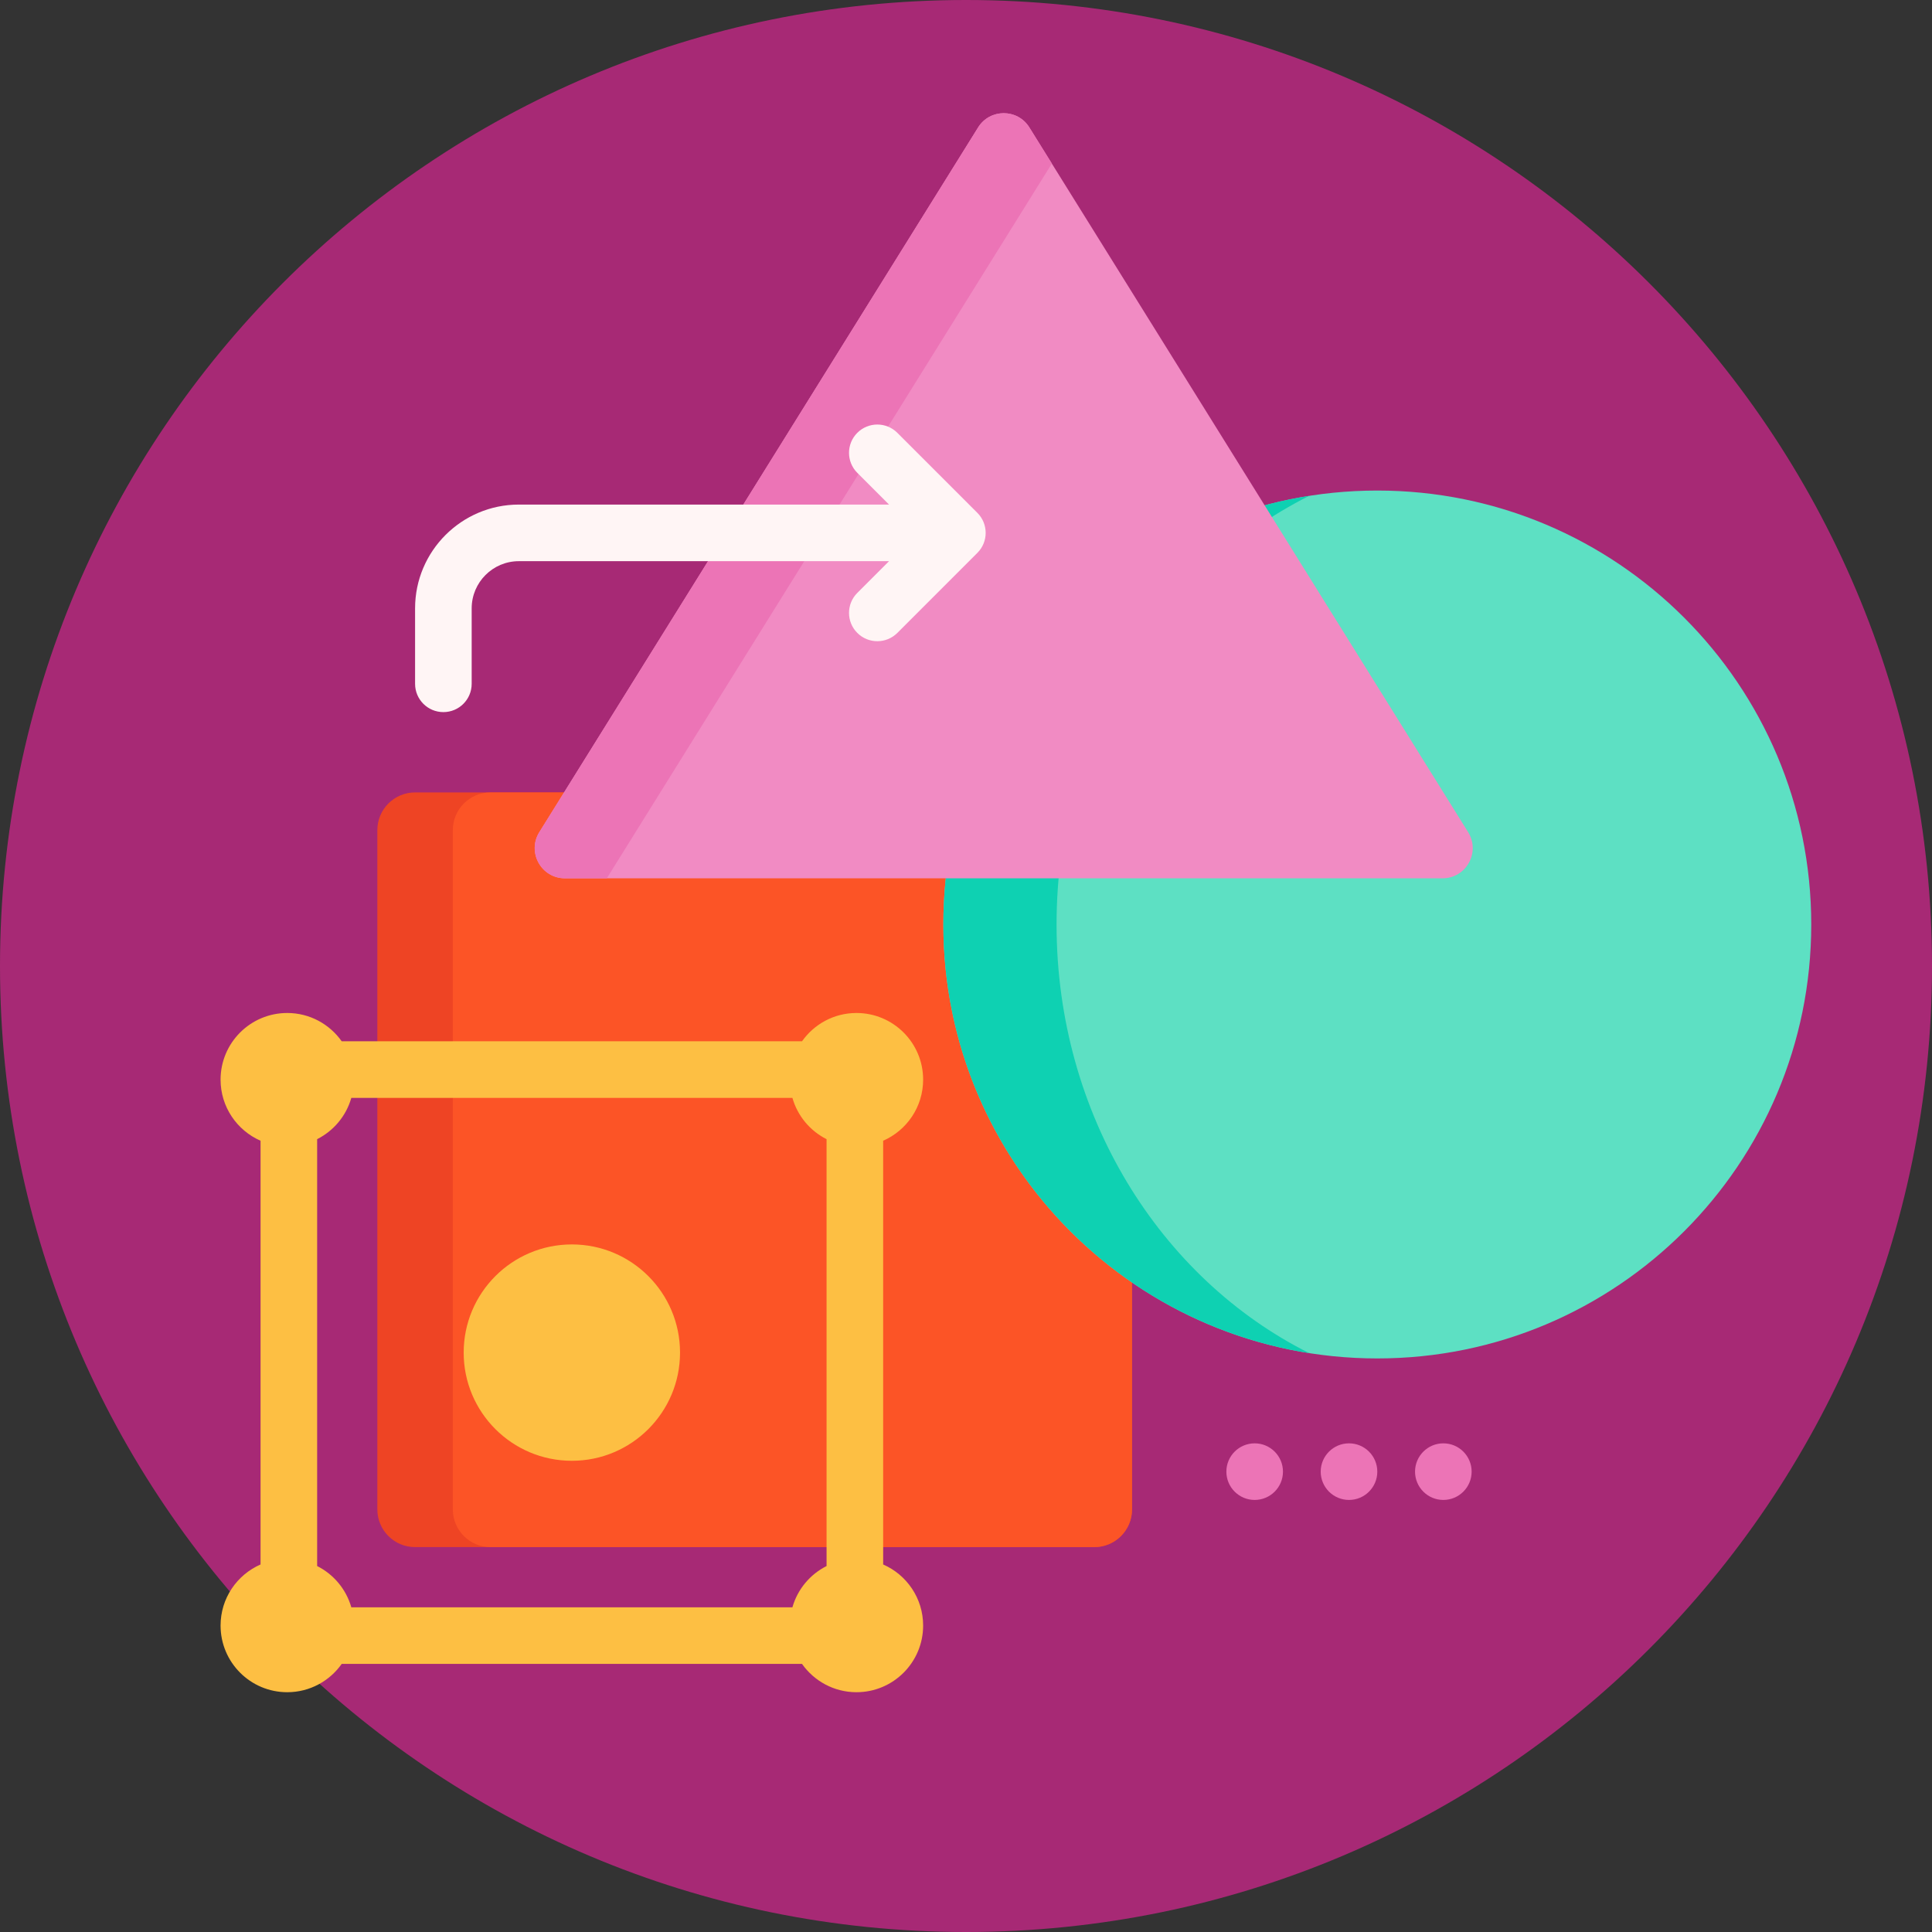 <?xml version="1.0" encoding="UTF-8"?> <svg xmlns="http://www.w3.org/2000/svg" height="512pt" viewBox="0 0 512 512" width="512pt"><rect x="0" y="0" width="512" height="512" fill="#333333" stroke="none"/><path d="m512 256c0 141.387-114.613 256-256 256s-256-114.613-256-256 114.613-256 256-256 256 114.613 256 256zm0 0" fill="#a72975"></path><path d="m340 390c0 4.141-3.359 7.5-7.5 7.5s-7.5-3.359-7.5-7.5 3.359-7.5 7.5-7.5 7.5 3.359 7.5 7.5zm17.5-7.5c-4.141 0-7.5 3.359-7.5 7.5s3.359 7.5 7.5 7.5 7.5-3.359 7.5-7.5-3.359-7.5-7.5-7.5zm25 0c-4.141 0-7.5 3.359-7.5 7.5s3.359 7.5 7.5 7.5 7.5-3.359 7.5-7.5-3.359-7.5-7.5-7.5zm0 0" fill="#ec74b6"></path><path d="m290 410h-180c-5.523 0-10-4.477-10-10v-180c0-5.523 4.477-10 10-10h180c5.523 0 10 4.477 10 10v180c0 5.523-4.477 10-10 10zm0 0" fill="#ee4424"></path><path d="m290 410h-160c-5.523 0-10-4.477-10-10v-180c0-5.523 4.477-10 10-10h160c5.523 0 10 4.477 10 10v180c0 5.523-4.477 10-10 10zm0 0" fill="#fc5426"></path><path d="m480 245c0 63.512-51.488 115-115 115s-115-51.488-115-115 51.488-115 115-115 115 51.488 115 115zm0 0" fill="#5de0c3"></path><path d="m346.938 358.582c-54.93-8.664-96.938-56.215-96.938-113.582s42.008-104.918 96.938-113.586c-39.508 19.785-66.938 63.203-66.938 113.586s27.43 93.797 66.938 113.582zm0 0" fill="#0ed1b2"></path><path d="m142.926 220.531 116.285-186.758c3.129-5.031 10.449-5.031 13.578 0l116.285 186.762c3.316 5.328-.516 12.227-6.793 12.227h-232.562c-6.281 0-10.109-6.898-6.793-12.23zm0 0" fill="#f18bc3"></path><path d="m142.926 220.531 116.285-186.762c3.129-5.027 10.449-5.027 13.582 0l5.957 9.574-117.938 189.418h-11.094c-6.281 0-10.113-6.898-6.793-12.23zm0 0" fill="#ec74b6"></path><path d="m234.047 414.602v-112.297c6.234-2.73 10.594-8.945 10.594-16.188 0-9.754-7.91-17.664-17.668-17.664-5.969 0-11.234 2.969-14.434 7.5h-121.984c-3.199-4.531-8.465-7.5-14.434-7.5-9.758 0-17.668 7.91-17.668 17.664 0 7.242 4.359 13.457 10.594 16.188v112.297c-6.234 2.727-10.594 8.945-10.594 16.184 0 9.758 7.91 17.668 17.668 17.668 5.969 0 11.234-2.969 14.434-7.5h121.988c3.195 4.531 8.465 7.5 14.434 7.5 9.754 0 17.664-7.91 17.664-17.668 0-7.238-4.359-13.457-10.594-16.184zm-150 .414v-113.125c4.367-2.199 7.691-6.148 9.055-10.938h116.895c1.359 4.785 4.684 8.738 9.051 10.938v113.125c-4.367 2.199-7.691 6.148-9.051 10.938h-116.895c-1.363-4.789-4.688-8.738-9.055-10.938zm96.168-56.562c0 15.832-12.836 28.668-28.668 28.668s-28.668-12.836-28.668-28.668 12.836-28.668 28.668-28.668 28.668 12.836 28.668 28.668zm0 0" fill="#fdbf43"></path><path d="m259.016 146.516-21.211 21.215c-1.465 1.465-3.387 2.195-5.305 2.195s-3.84-.73-5.305-2.195c-2.93-2.93-2.93-7.68 0-10.605l8.41-8.41h-98.105c-6.895 0-12.5 5.605-12.5 12.5v20c0 4.141-3.355 7.5-7.5 7.5s-7.5-3.359-7.5-7.5v-20c0-15.164 12.336-27.5 27.5-27.5h98.105l-8.41-8.41c-2.93-2.93-2.93-7.68 0-10.605 2.93-2.93 7.68-2.93 10.609 0l21.211 21.211c2.93 2.93 2.93 7.68 0 10.605zm0 0" fill="#fff5f5"></path></svg> 
